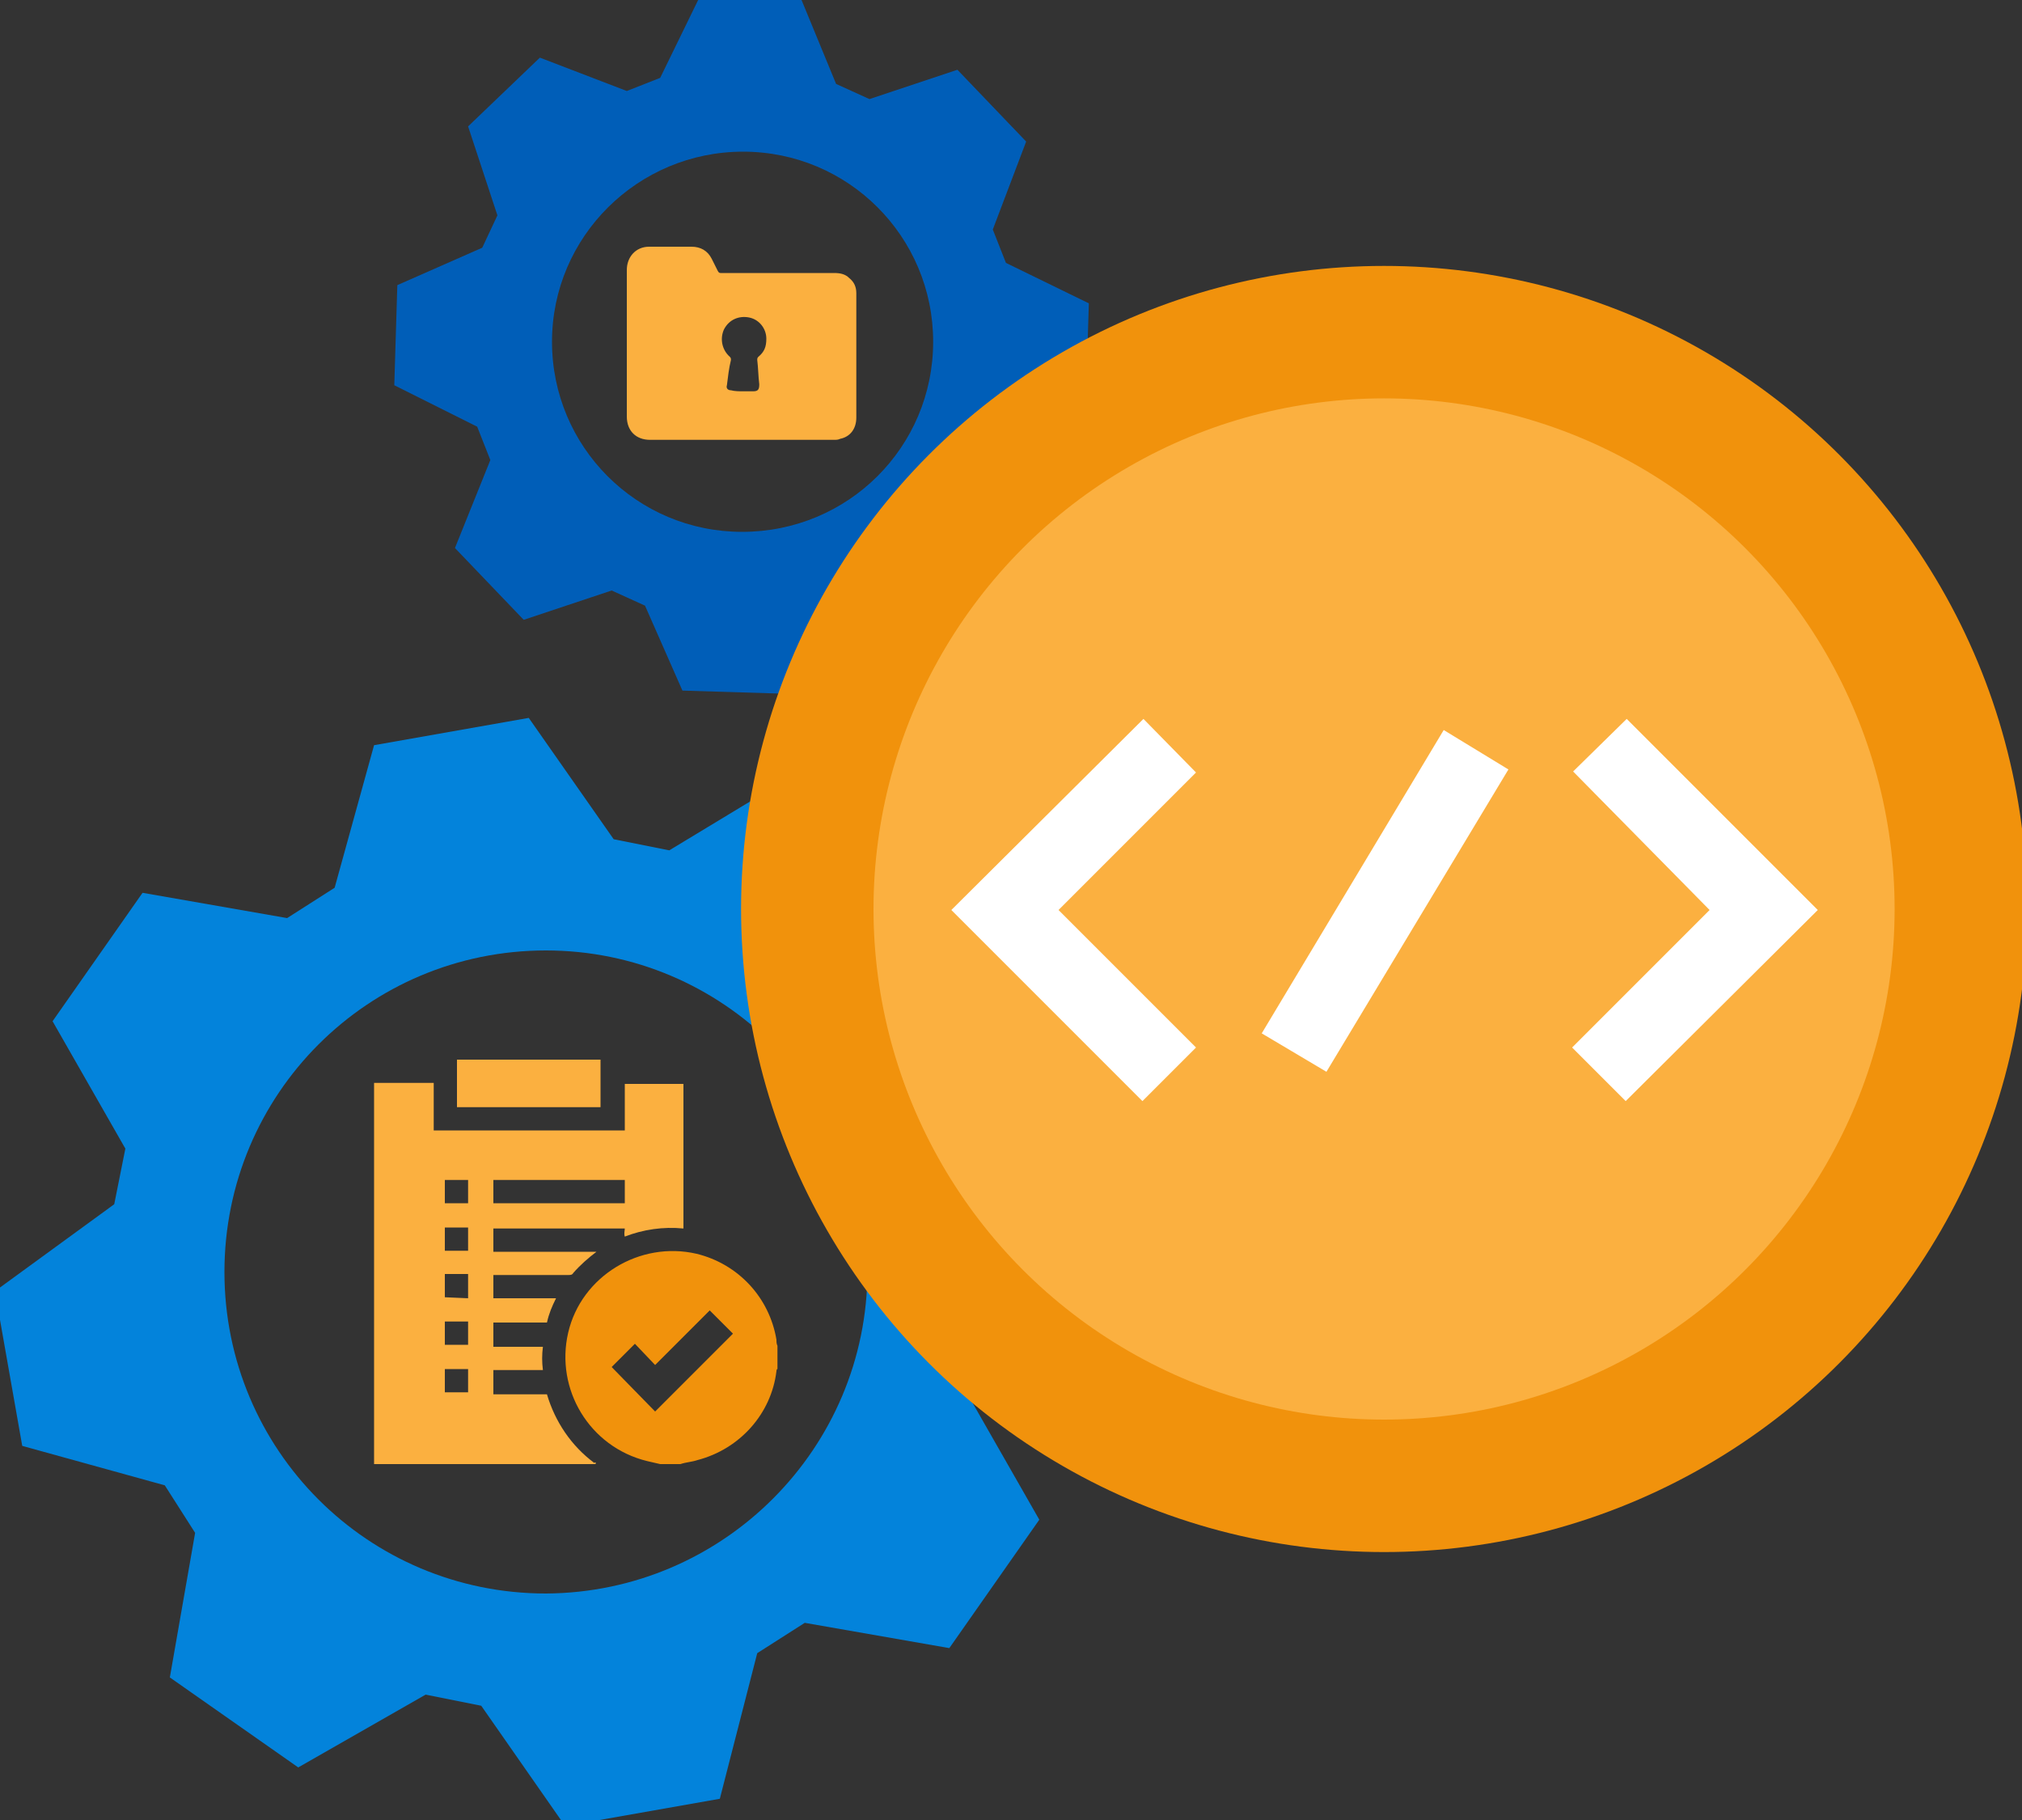 <?xml version="1.0" encoding="utf-8"?>
<!-- Generator: Adobe Illustrator 24.2.1, SVG Export Plug-In . SVG Version: 6.00 Build 0)  -->
<svg version="1.1" id="design" xmlns="http://www.w3.org/2000/svg" xmlns:xlink="http://www.w3.org/1999/xlink" x="0px" y="0px"
	 viewBox="0 0 200 180" style="enable-background:new 0 0 200 180;" xml:space="preserve">
<rect x="0" y="0" width="200" height="180" fill="#333333" stroke="none"/>
<style type="text/css">
	.st0{fill:#0383DB;}
	.st1{fill:#005EB8;}
	.st2{fill:#F1920C;}
	.st3{fill:#FBB040;}
	.st4{fill:#FFFFFF;}
</style>
<path class="st0" d="M96.7,132l11.9-8.4l-2.6-15.3l-14.1-3.8l-3-4.7l2.5-14.3l-12.8-8.9l-12.4,7.5L60.7,83l-8.4-12L37,73.7
	l-3.9,14.1l-4.7,3l-14.3-2.5L5.2,101l7.2,12.6l-1.1,5.5l-11.8,8.6L2.2,143l14.1,3.9l3,4.7l-2.5,14.3l12.7,8.9l12.6-7.2l5.5,1.1
	l8.3,11.9l15.3-2.7l3.7-14.4l4.7-3l14.3,2.5l8.9-12.7l-7.2-12.6L96.7,132z M54,157.6c-17.6,0-31.8-14.2-31.8-31.8
	c0-17.6,14.2-31.8,31.8-31.8c17.5,0,31.7,14.2,31.8,31.7l0,0C85.8,143.2,71.6,157.5,54,157.6C54,157.5,54,157.5,54,157.6z"/>
<path class="st1" d="M107.4,39.8l0.3-9.8l-8.2-4l-1.3-3.3l3.3-8.7l-6.8-7.1l-8.7,2.9l-3.3-1.5l-3.5-8.5l-9.9-0.3l-4,8.2L62,9
	l-8.6-3.3l-7.1,6.8l2.9,8.8l-1.5,3.2l-8.4,3.7L39,38.1l8.2,4.1l1.3,3.3L45,54.2l6.8,7.1l8.7-2.9l3.3,1.5l3.7,8.4l9.8,0.3l4-8.2
	l3.3-1.3l8.6,3.3l7.2-6.9l-2.9-8.7l1.5-3.2L107.4,39.8z M73.4,52.6c-10.4,0-18.8-8.4-18.8-18.8S63.1,15,73.5,15s18.8,8.4,18.8,18.8
	C92.3,44.2,83.9,52.6,73.4,52.6C73.5,52.7,73.5,52.7,73.4,52.6z"/>
<circle class="st2" cx="136.9" cy="89.9" r="63.6"/>
<circle class="st3" cx="136.9" cy="89.9" r="50.5"/>
<path class="st4" d="M113.1,71.1L94.1,90l18.9,18.9l5.3-5.3L104.7,90l13.6-13.6L113.1,71.1z"/>
<path class="st4" d="M155.6,76.3L169.1,90l-13.6,13.6l5.3,5.3L179.8,90l-18.9-18.9L155.6,76.3z"/>
<path class="st4" d="M124.8,102.2l18-30l6.4,3.9l-18,29.9L124.8,102.2z"/>
<path class="st3" d="M58.9,144.8H37v-37.7h5.9v4.7h18.9v-4.6h5.8v14.3c-2-0.2-4,0.1-5.8,0.8c-0.1-0.3,0-0.6,0-0.8h-13v2.3H59
	c-0.8,0.6-1.6,1.3-2.3,2.1c-0.1,0.2-0.3,0.2-0.5,0.2h-7.4v2.3H55c-0.4,0.8-0.7,1.5-0.9,2.4h-5.3v2.4h4.9c-0.1,0.8-0.1,1.5,0,2.3
	h-4.9v2.4h5.3c0.8,2.7,2.4,5.1,4.7,6.8C58.8,144.6,59,144.6,58.9,144.8z M61.8,116.7h-13v2.3h13V116.7z M46.3,119v-2.3H44v2.3H46.3z
	 M46.3,121.4H44v2.3h2.3L46.3,121.4z M46.3,128.4V126H44v2.3L46.3,128.4z M46.3,130.7H44v2.3h2.3L46.3,130.7z M44,135.4v2.3h2.3
	v-2.3H44z"/>
<path class="st3" d="M59.4,104.8v4.7H45.2v-4.7H59.4z"/>
<path class="st2" d="M65.3,144.8c-0.4-0.1-0.9-0.2-1.3-0.3c-5.7-1.4-9.1-7.1-7.8-12.7s7.1-9.1,12.7-7.8c4.1,1,7.2,4.3,7.9,8.5
	c0,0.2,0,0.4,0.1,0.6v2.3c-0.1,0-0.1,0.2-0.1,0.2c-0.5,4.2-3.6,7.7-7.8,8.8c-0.6,0.2-1.1,0.2-1.7,0.4L65.3,144.8z M64.8,139.6
	l7.7-7.7l-2.3-2.3l-5.4,5.4l-2-2.1l-2.3,2.3L64.8,139.6z"/>
<path class="st3" d="M73.4,43.5c-3,0-6.1,0-9.1,0c-1.4,0-2.3-0.9-2.3-2.3c0-4.8,0-9.7,0-14.5c0-1.3,0.9-2.3,2.2-2.3
	c1.4,0,2.8,0,4.2,0c0.9,0,1.6,0.4,2,1.2c0.2,0.4,0.4,0.8,0.6,1.2c0.1,0.2,0.2,0.2,0.3,0.2c3.7,0,7.5,0,11.2,0c0.6,0,1.1,0.1,1.5,0.5
	c0.5,0.4,0.7,0.9,0.7,1.5c0,4.1,0,8.2,0,12.3c0,1.1-0.6,1.9-1.6,2.1c-0.2,0.1-0.4,0.1-0.6,0.1C79.5,43.5,76.4,43.5,73.4,43.5z
	 M73.5,38.7C73.5,38.7,73.5,38.7,73.5,38.7c0.3,0,0.7,0,1,0c0.5,0,0.6-0.2,0.6-0.7c-0.1-0.8-0.1-1.6-0.2-2.4c0-0.1,0-0.2,0.1-0.3
	c0.6-0.5,0.8-1,0.8-1.8c0-1-0.7-1.9-1.7-2.1c-1-0.2-2,0.2-2.5,1.2c-0.4,0.9-0.2,2,0.6,2.7c0.1,0.1,0.1,0.2,0.1,0.3
	c-0.2,0.8-0.3,1.7-0.4,2.5c-0.1,0.3,0.1,0.5,0.4,0.5C72.7,38.7,73.1,38.7,73.5,38.7z"/>
</svg>
